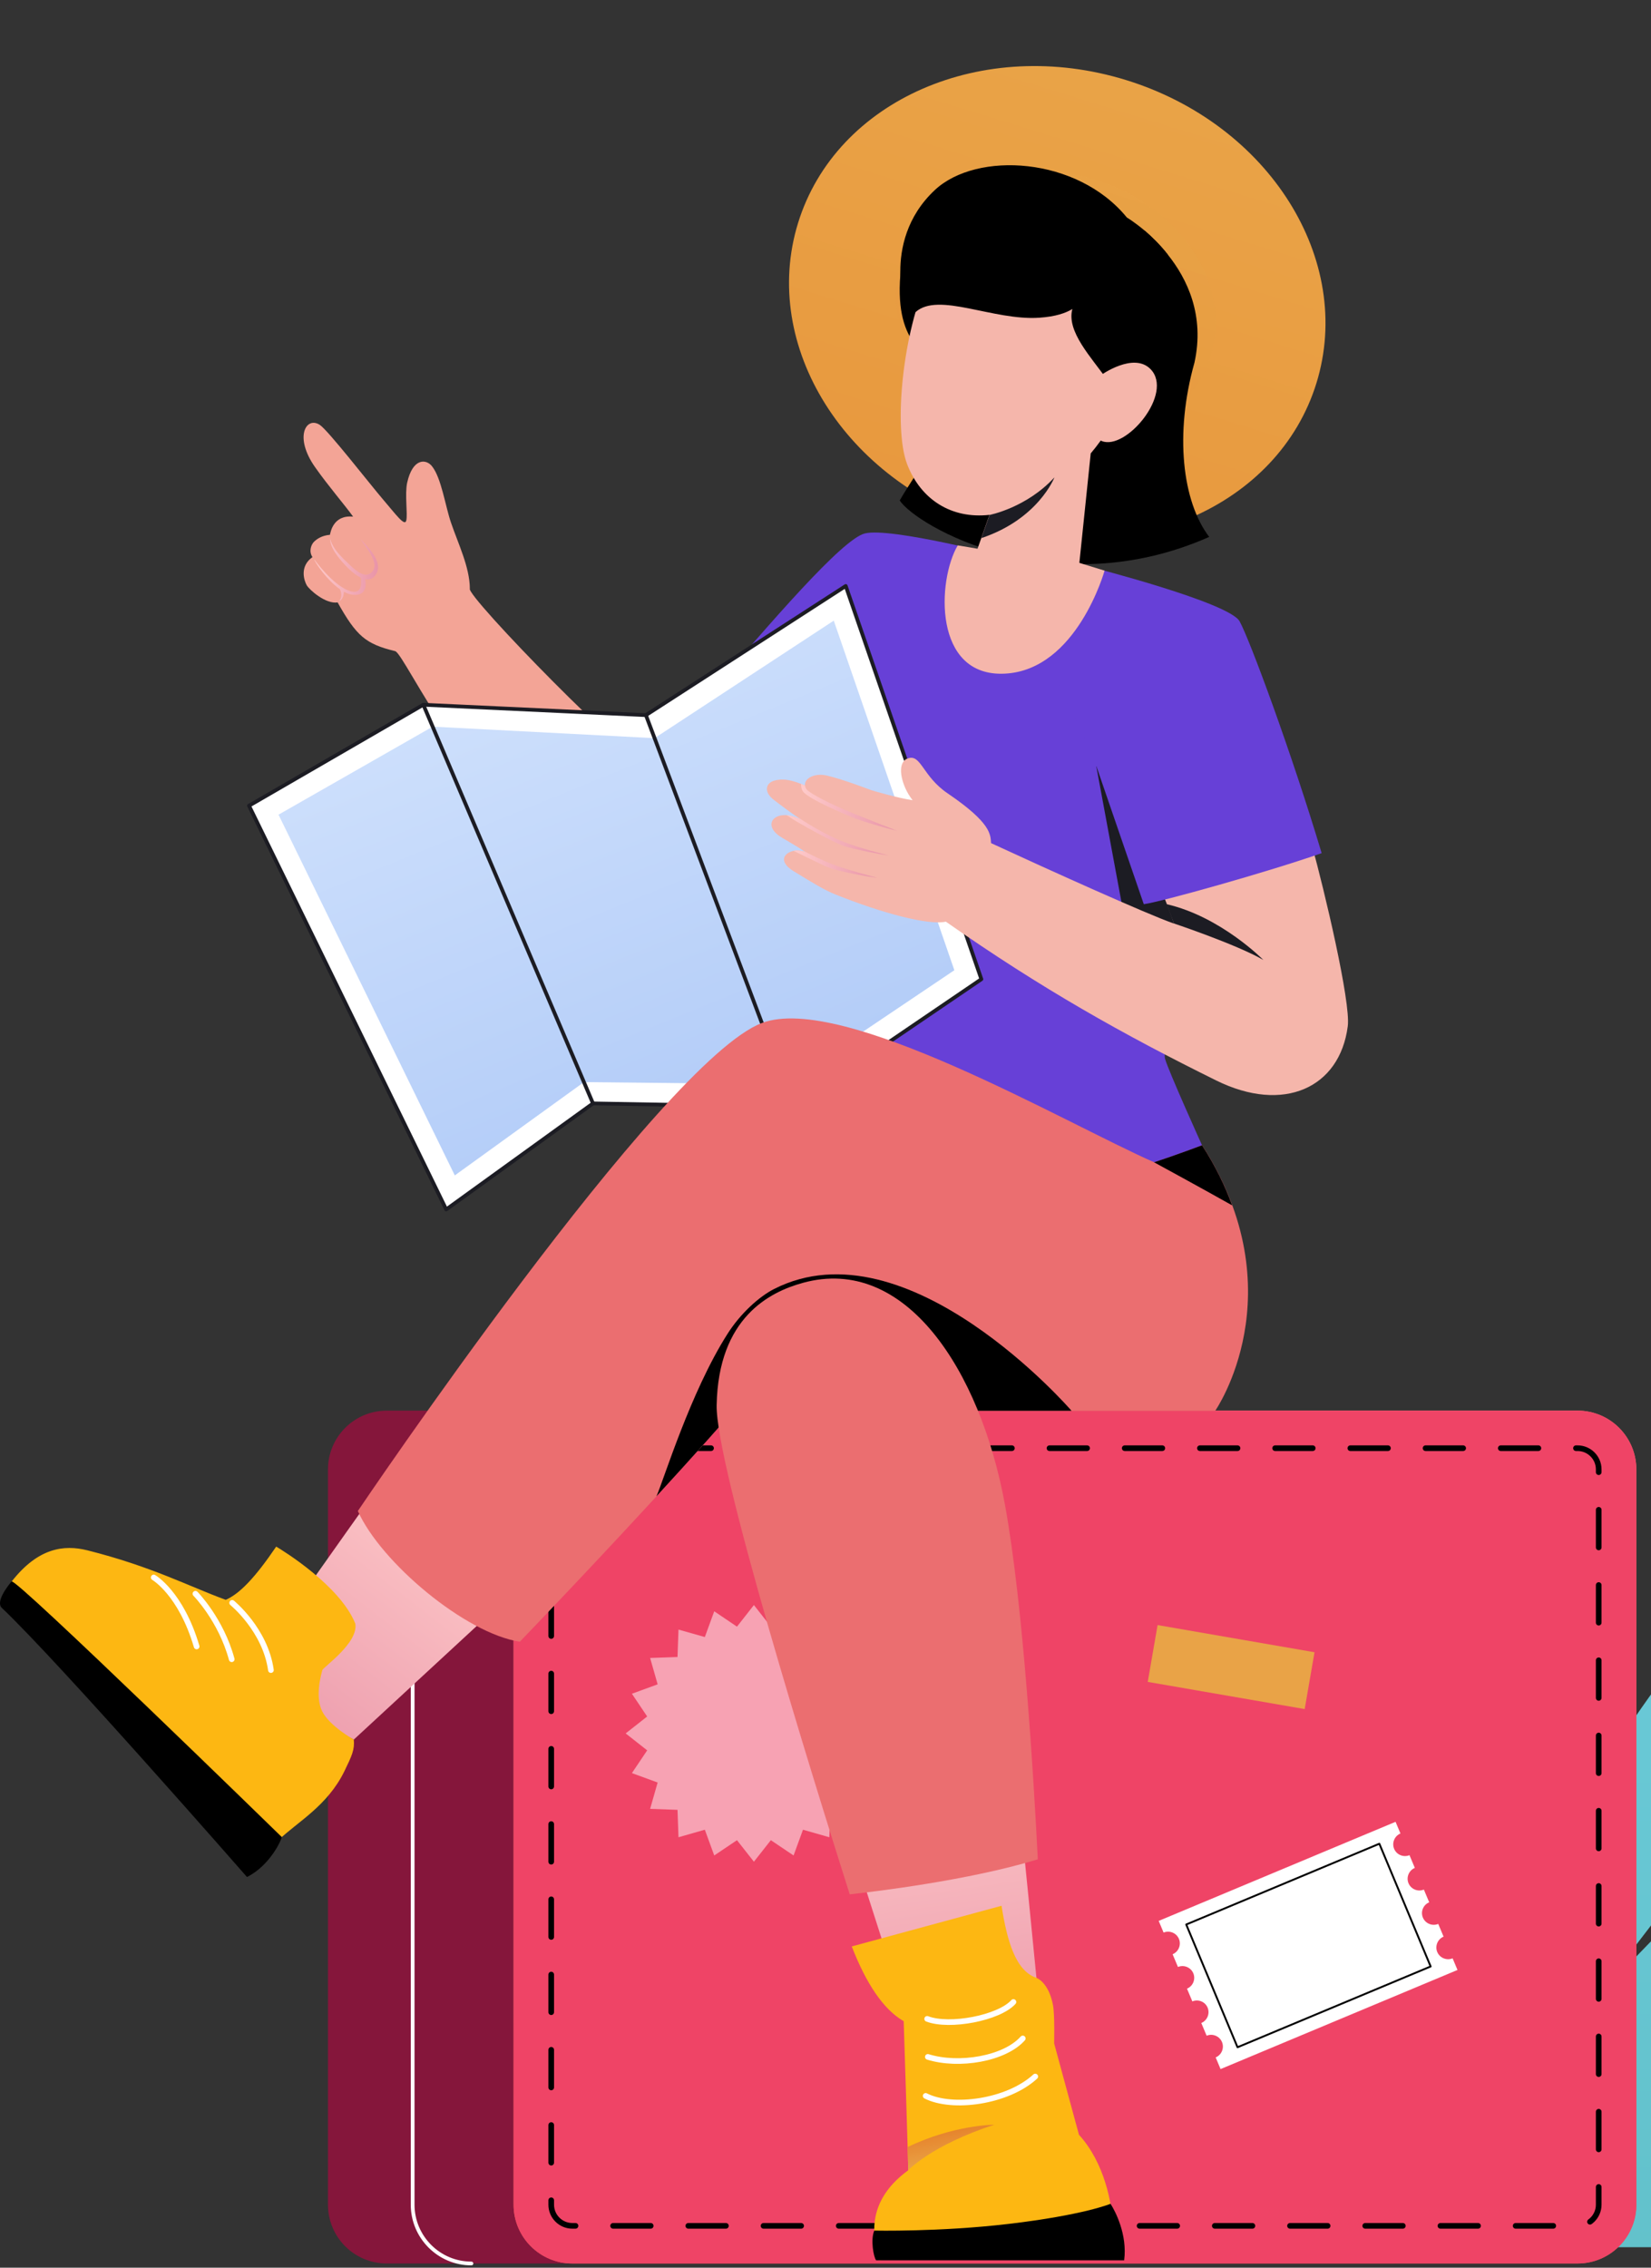 <svg width="252" height="346" viewBox="0 0 252 346" fill="none" xmlns="http://www.w3.org/2000/svg">
<rect x="0" y="0" width="252" height="346" fill="#333333" stroke="none"/>
<path d="M216.055 324.458C216.055 324.458 252.726 241.523 272.084 241.156C298.427 240.662 235.712 314.13 235.712 314.13C235.712 314.13 283.458 256.274 301.265 268.142C318.428 279.584 254.771 315.589 254.771 315.589C254.771 315.589 305.825 290.751 312.569 305.755C317.555 316.853 279.563 321.816 256.242 324.446C256.242 324.446 306.423 319.3 303.114 331.397C301.265 338.164 263.204 335.544 263.204 335.544C263.204 335.544 286.525 337.497 288.938 342.874H216.044V324.446L216.055 324.458Z" fill="url(#paint0_linear_1271_23129)"/>
<path d="M212.46 215.231H59.032C54.077 215.231 50.06 219.248 50.06 224.203V336.387C50.06 341.342 54.077 345.36 59.032 345.36H212.46C217.415 345.36 221.432 341.342 221.432 336.387V224.203C221.432 219.248 217.415 215.231 212.46 215.231Z" fill="#85163B"/>
<path d="M71.957 345.359C67.005 345.359 62.984 341.338 62.984 336.387V224.192C62.984 219.24 67.005 215.219 71.957 215.219" stroke="white" stroke-width="0.574" stroke-miterlimit="10" stroke-linecap="round"/>
<path d="M240.79 215.231H87.363C82.407 215.231 78.39 219.248 78.39 224.203V336.387C78.39 341.342 82.407 345.36 87.363 345.36H240.79C245.745 345.36 249.762 341.342 249.762 336.387V224.203C249.762 219.248 245.745 215.231 240.79 215.231Z" fill="url(#paint1_linear_1271_23129)"/>
<path d="M240.79 215.231H87.363C82.407 215.231 78.39 219.248 78.39 224.203V336.387C78.39 341.342 82.407 345.36 87.363 345.36H240.79C245.745 345.36 249.762 341.342 249.762 336.387V224.203C249.762 219.248 245.745 215.231 240.79 215.231Z" fill="#EF4466"/>
<path d="M87.363 339.615C85.582 339.615 84.135 338.168 84.135 336.387V224.192C84.135 222.411 85.582 220.963 87.363 220.963H240.79C242.57 220.963 244.018 222.411 244.018 224.192V336.387C244.018 338.168 242.57 339.615 240.79 339.615H87.363Z" stroke="black" stroke-width="0.862" stroke-linecap="round" stroke-linejoin="round" stroke-dasharray="5.74 5.74"/>
<path d="M70.659 224.433L68.821 223.905C67.89 223.64 67.419 222.618 67.821 221.733L70.487 215.863C70.808 215.15 71.601 214.783 72.348 215.001C73.094 215.219 73.577 215.943 73.473 216.713L72.646 223.112C72.52 224.065 71.578 224.686 70.647 224.421L70.659 224.433Z" fill="white"/>
<path d="M222.454 300.578L186.3 315.697L185.554 313.916C186.461 313.537 186.898 312.48 186.519 311.572C186.14 310.665 185.083 310.228 184.175 310.607L183.359 308.666C184.267 308.287 184.704 307.23 184.324 306.322C183.945 305.414 182.9 304.989 181.992 305.368L181.177 303.427C182.084 303.048 182.521 301.991 182.142 301.083C181.763 300.176 180.706 299.739 179.798 300.118L178.982 298.177C179.89 297.798 180.327 296.741 179.947 295.833C179.568 294.926 178.511 294.489 177.604 294.868L176.857 293.087L213.011 277.969L213.758 279.749C212.85 280.129 212.414 281.185 212.793 282.093C213.172 283.001 214.229 283.437 215.136 283.058L215.952 285C215.044 285.379 214.608 286.436 214.987 287.343C215.366 288.251 216.423 288.687 217.331 288.308L218.146 290.25C217.239 290.629 216.802 291.663 217.181 292.582C217.56 293.49 218.617 293.926 219.525 293.547L220.34 295.488C219.433 295.868 218.996 296.925 219.375 297.832C219.755 298.74 220.811 299.176 221.719 298.797L222.466 300.578H222.454Z" fill="white"/>
<path d="M218.366 300.041L210.535 281.313L181.059 293.637L188.889 312.366L218.366 300.041Z" stroke="black" stroke-width="0.287" stroke-linecap="round" stroke-linejoin="round"/>
<path opacity="0.5" d="M134.66 264.481L131.363 267.066L133.707 270.536L129.778 271.972L130.915 275.993L126.733 276.142L126.584 280.324L122.563 279.175L121.127 283.104L117.658 280.772L115.073 284.057L112.488 280.772L109.018 283.104L107.582 279.175L103.561 280.324L103.412 276.142L99.23 275.993L100.379 271.972L96.45 270.536L98.782 267.066L95.497 264.481L98.782 261.896L96.45 258.427L100.379 256.991L99.23 252.97L103.412 252.821L103.561 248.639L107.582 249.776L109.018 245.847L112.488 248.191L115.073 244.894L117.658 248.191L121.127 245.847L122.563 249.776L126.584 248.639L126.733 252.821L130.915 252.97L129.778 256.991L133.707 258.427L131.363 261.896L134.66 264.481Z" fill="white"/>
<path d="M200.641 252.096L176.688 247.95L175.187 256.621L199.14 260.767L200.641 252.096Z" fill="url(#paint2_linear_1271_23129)"/>
<path d="M113.843 100.313C109.57 106.011 99.196 116.948 99.196 116.948C97.3 117.741 70.969 90.778 71.716 89.801C71.681 86.492 69.946 83 68.832 79.726C67.959 77.175 67.373 72.924 65.925 71.121C65.018 69.995 62.984 69.88 62.146 73.66C61.767 75.394 62.249 78.485 62.008 79.427C61.767 80.369 60.457 78.531 58.458 76.199C56.459 73.867 50.06 65.629 48.808 64.825C46.74 63.481 44.833 66.652 48.084 71.27C50.141 74.2 52.633 77.06 53.897 78.83C50.795 78.519 50.439 81.323 50.359 81.598C49.095 81.713 48.371 82.242 47.958 82.632C47.498 83.057 47.096 84.126 47.693 84.999C45.672 86.435 46.43 88.606 46.809 89.284C47.188 89.962 49.704 92.213 51.531 91.915C54.426 97.073 55.816 98.256 60.308 99.348C61.813 99.715 71.463 122.221 92.579 139.235C94.302 140.625 98.116 144.141 101.987 142.797C111.718 139.408 133.914 117.798 133.914 117.798C126.929 111.215 118.301 103.84 113.855 100.336L113.843 100.313Z" fill="#F3A496"/>
<path style="mix-blend-mode:multiply" d="M54.977 82.196C55.655 83.241 56.942 84.712 57.137 86.067C57.275 87.01 56.482 87.871 55.551 87.653C54.414 87.377 53.242 85.987 52.461 85.309C51.554 84.379 50.635 83.368 50.359 82.058C50.393 83.437 51.289 84.608 52.139 85.619C52.794 86.378 53.943 87.595 55.069 88.135C55.195 88.939 55.299 90.881 53.242 90.123C50.68 89.169 47.923 85.298 47.923 85.298C48.164 85.941 49.922 88.537 51.887 89.904C52.059 90.295 52.323 91.145 51.691 91.766C51.691 91.766 52.461 91.582 52.484 90.284C52.967 90.548 53.438 90.72 53.909 90.755C55.988 90.927 55.896 89.181 55.747 88.377C56.39 88.503 56.987 88.319 57.424 87.572C58.504 85.7 56.206 83.528 54.989 82.219L54.977 82.196Z" fill="url(#paint3_linear_1271_23129)"/>
<path d="M153.387 84.953C153.387 84.953 135.97 80.415 132.007 81.392C128.572 82.242 117.876 94.661 107.445 106.827C110.213 110.112 120.507 121.072 126.55 126.771L153.387 84.953Z" fill="#6740D7"/>
<path d="M119.703 177.859C150.503 189.164 183.474 174.746 183.474 174.746C183.474 174.746 178.339 163.407 177.811 161.5C177.42 160.156 179.637 123.979 179.637 123.979C179.637 123.979 171.837 102.025 165.484 96.889C159.154 91.766 144.069 90.858 144.069 90.858C144.069 90.858 125.78 107.746 123.678 113.49C121.552 119.2 121.839 126.851 120.576 142.9C118.898 164.211 119.714 177.859 119.714 177.859H119.703Z" fill="#6740D7"/>
<path d="M167.322 116.856L172.434 144.44L184.118 143.854L183.474 132.044L167.322 116.856Z" fill="#1C1C23"/>
<path d="M129.088 89.41L98.587 109.113L64.616 107.528L38.009 122.933L68.108 184.534L90.511 168.358L121.116 168.898L149.791 149.403L129.088 89.41Z" fill="white" stroke="#1C1C23" stroke-width="0.574" stroke-linecap="round" stroke-linejoin="round"/>
<path opacity="0.3" d="M42.512 124.301L66.04 110.871L99.908 112.629L127.262 94.695L145.666 148.036L119.806 165.429L89.132 165.107L69.418 179.341L42.512 124.301Z" fill="url(#paint4_linear_1271_23129)"/>
<path d="M64.616 107.528L90.511 168.358" stroke="#1C1C23" stroke-width="0.574" stroke-linecap="round" stroke-linejoin="round"/>
<path d="M98.587 109.113L121.116 168.898" stroke="#1C1C23" stroke-width="0.574" stroke-linecap="round" stroke-linejoin="round"/>
<path d="M200.224 128.942C190.195 131.308 182.038 131.86 175.536 131.687C175.536 131.687 178.408 138.385 179.178 140.913C175.042 139.477 160.073 132.71 151.273 128.643C151.169 127.299 151.284 125.564 144.644 121.049C140.795 118.441 140.6 115.029 138.589 115.707C136.947 116.259 137.406 119.027 138.635 121.13C138.819 121.44 139.049 121.773 139.29 122.095C137.027 121.773 133.029 120.578 133.029 120.578C133.029 120.578 128.572 118.866 126.182 118.327C124.321 117.901 122.724 118.775 122.873 119.854C121.001 119.062 119.68 118.717 118.232 119.096C116.888 119.441 116.486 120.82 118.152 122.072C118.806 122.566 121.196 124.415 122.287 125.024C121.633 124.772 120.989 124.496 120.369 124.404C117.795 124.036 116.52 126.15 119.381 127.827C120.794 128.655 121.977 129.355 122.908 129.976C122.701 129.918 122.483 129.861 122.287 129.826C120.403 129.436 118.106 131.067 121.139 132.928C124.011 134.686 125.803 135.789 127.492 136.467C134.649 139.339 141.714 141.211 144.368 140.625C159.016 150.873 171.423 157.835 185.634 164.854C195.916 169.932 204.498 165.992 205.716 156.583C206.198 152.929 202.12 135.708 200.236 128.953L200.224 128.942Z" fill="#F5B6AB"/>
<path style="mix-blend-mode:multiply" d="M136.947 126.771C136.947 126.771 132.007 125.541 129.824 124.599C129.1 124.289 123.425 121.934 122.575 120.774C122.276 120.372 122.276 119.889 122.276 119.613C122.46 119.682 122.667 119.763 122.873 119.855C122.873 119.855 122.919 120.211 123.115 120.441C123.701 121.13 126.998 122.796 130.237 124.105C133.006 125.231 136.947 126.771 136.947 126.771Z" fill="url(#paint5_linear_1271_23129)"/>
<path style="mix-blend-mode:multiply" d="M135.694 130.539C134.971 130.424 130.352 129.677 128.526 128.976C127.319 128.517 123.93 126.725 121.667 125.392C121.001 124.99 120.461 124.645 120.082 124.37L120.357 124.404C120.943 124.484 121.552 124.726 122.161 124.955L122.276 125.013C122.276 125.013 125.596 127.23 128.801 128.471C131.237 129.413 135.005 130.366 135.694 130.539Z" fill="url(#paint6_linear_1271_23129)"/>
<path style="mix-blend-mode:multiply" d="M133.845 133.939C133.178 133.847 127.802 133.043 125.895 132.124C124.275 131.366 122 130.252 121.116 129.815C121.495 129.735 121.897 129.735 122.287 129.815C122.46 129.849 122.678 129.907 122.873 129.953H122.896C122.896 129.953 125.642 131.4 127.779 132.136C129.766 132.825 133.328 133.778 133.845 133.928V133.939Z" fill="url(#paint7_linear_1271_23129)"/>
<path d="M189.207 94.799C187.622 91.938 166.724 86.584 166.724 86.584L158.66 98.659L166.724 115.098L174.582 137.96C177.213 137.616 193.722 132.986 201.729 130.171C197.134 114.823 190.724 97.521 189.207 94.799Z" fill="#6740D7"/>
<path d="M200.935 58.45C206.737 39.662 193.728 18.963 171.879 12.216C150.03 5.469 127.615 15.23 121.813 34.018C116.012 52.805 129.021 73.505 150.87 80.251C172.719 86.998 195.134 77.237 200.935 58.45Z" fill="url(#paint8_linear_1271_23129)"/>
<path style="mix-blend-mode:multiply" opacity="0.5" d="M184.79 54.291C188.13 43.476 180.246 31.438 167.182 27.404C154.117 23.37 140.819 28.867 137.48 39.682C134.14 50.498 142.024 62.536 155.088 66.57C168.153 70.604 181.451 65.107 184.79 54.291Z" fill="url(#paint9_linear_1271_23129)"/>
<path d="M184.566 81.92C160.888 92.397 139.888 80.243 137.326 76.36C140.083 71.558 147.183 62.344 145 58.334C142.806 54.325 137.222 53.865 137.326 43.951C137.337 43.216 137.372 42.526 137.429 41.883C138.624 28.718 149.974 34.588 151.123 34.37L174.766 35.231C175.823 36.139 177.052 37.334 178.213 38.804C181.234 42.561 183.899 48.144 182.314 55.336C179.27 66.158 180.441 76.509 184.566 81.92Z" fill="black"/>
<path d="M166.472 69.191C174.605 59.61 173.939 48.328 173.939 48.328C174.019 29.303 147.803 29.372 141.737 42.193C137.774 50.58 136.338 65.308 138.463 70.834C140.542 76.233 145.218 79.209 151.031 78.554L149.205 83.724C149.205 83.724 146.781 83.299 146.183 83.218C143.047 88.526 142.392 103.346 153.386 102.783C164.381 102.22 168.597 87.067 168.597 87.067L164.748 85.883L166.483 69.18L166.472 69.191Z" fill="#F5B6AB"/>
<path d="M177.765 50.821C175.122 62.011 171.01 62.872 171.01 62.872C171.01 62.872 170.642 60.299 168.965 57.921C166.587 54.52 162.749 50.58 163.68 47.145C162.681 47.765 161.13 48.305 158.648 48.477C151.594 48.96 143.231 44.48 139.75 47.616C139.75 47.616 138.337 47.604 137.866 45.398C137.866 45.398 137.475 43.997 137.429 41.883C137.418 41.722 137.418 41.561 137.418 41.389C137.418 38.011 138.325 33.072 142.691 28.993C149.09 23.019 164.427 23.904 171.998 33.186C171.998 33.186 173.181 33.887 174.766 35.231C175.823 36.139 177.052 37.334 178.213 38.804C179.051 41.688 178.982 45.686 177.765 50.821Z" fill="black"/>
<path d="M168.068 57.22C168.068 57.22 173.02 53.682 175.605 56.313C179.224 60 171.871 68.789 168.172 67.296C163.749 65.503 168.068 57.22 168.068 57.22Z" fill="#F5B6AB"/>
<path d="M179.178 140.901C179.178 140.901 188.69 144.084 192.826 146.462C192.826 146.462 186.347 139.867 178.075 137.96L179.178 140.901Z" fill="#1C1C23"/>
<path d="M151.043 78.566C151.043 78.566 156.672 77.486 160.946 72.833C160.946 72.833 158.499 79.197 149.791 82.104L151.043 78.566Z" fill="#1C1C23"/>
<path d="M73.876 247.065L54.001 265.424C54.001 265.424 42.868 259.863 40.376 251.477C50.554 237.001 57.872 226.731 57.872 226.731" fill="url(#paint10_linear_1271_23129)"/>
<path d="M3.28 247.353L38.112 280.795C39.364 281.955 41.294 281.944 42.512 280.761C45.35 278.015 49.968 275.568 52.565 270.249C53.702 267.905 54.15 266.963 54.001 265.424C54.001 265.424 50.347 263.39 49.198 261.15C48.015 258.829 49.072 255.337 49.198 254.831C49.325 254.36 54.747 250.673 54.23 247.732C51.933 241.965 43.167 236.565 42.156 235.979C38.974 240.666 36.619 243.148 34.459 244.101C28.864 242.056 23.097 238.989 13.32 236.542C9.759 235.657 5.807 236.151 1.775 241.31C0.947 242.849 1.993 246.181 3.28 247.364V247.353Z" fill="#FDB712"/>
<path d="M1.774 241.298C2.349 240.643 43.006 280.29 43.006 280.29C43.029 280.531 41.34 284.563 37.699 286.39C37.699 286.39 8.92 253.499 0.281 245.331C-0.661 244.446 1.005 242.194 1.763 241.298H1.774Z" fill="black"/>
<path d="M35.435 244.561C35.435 244.561 40.49 248.662 41.352 254.82" stroke="white" stroke-width="0.862" stroke-miterlimit="10" stroke-linecap="round"/>
<path d="M35.367 253.166C33.735 247.123 29.829 243.171 29.829 243.171" stroke="white" stroke-width="0.862" stroke-miterlimit="10" stroke-linecap="round"/>
<path d="M23.465 240.689C23.465 240.689 27.612 243.079 30.013 251.213" stroke="white" stroke-width="0.862" stroke-miterlimit="10" stroke-linecap="round"/>
<path d="M183.474 174.746C183.474 174.746 179.626 176.194 176.168 177.342C162.497 171.311 128.618 151.482 116.325 156.077C100.999 161.799 54.621 230.545 54.621 230.545C58.125 238.392 71.026 249.225 79.344 250.489C79.344 250.489 117.164 211.256 124.114 200.112C124.114 200.112 140.749 213.255 149.101 215.254H185.485C185.485 215.254 197.984 197.298 183.486 174.746H183.474Z" fill="#EB6E70"/>
<path d="M188.07 183.914C183.509 181.34 176.156 177.342 176.156 177.342C179.626 176.193 183.474 174.746 183.474 174.746C185.508 177.905 187.001 180.973 188.07 183.914Z" fill="black"/>
<path d="M149.09 215.254H163.554C163.554 215.254 138.543 186.326 118.163 196.666C115.911 197.803 113.028 200.376 111.017 203.559C105.365 212.451 101.321 225.789 100.195 228.305C105.342 222.698 110.638 216.828 115.015 211.704L114.992 211.635L131.444 200.951L149.078 215.265L149.09 215.254Z" fill="black"/>
<path d="M129.72 280.657L138.44 307.896C138.44 307.896 151.571 308.585 158.235 302.175C156.419 283.552 155.041 270.306 155.041 270.306" fill="url(#paint11_linear_1271_23129)"/>
<path d="M164.703 325.737C168.632 330.046 169.734 336.318 169.815 339.236L134.293 344.877C133.638 342.591 131.375 336.422 138.624 331.137C138.67 331.114 137.935 308.39 137.935 308.39C134.833 306.598 132.213 302.657 130.008 296.982L152.87 290.778C153.72 296.166 155.018 300.704 158.189 301.773C158.189 301.773 160.061 302.405 160.728 305.966C161.003 307.413 160.9 311.779 160.9 311.779L164.691 325.737H164.703Z" fill="#FDB712"/>
<path d="M171.573 344.877H133.73C133.328 344.371 132.857 341.718 133.443 340.339C133.443 340.339 143.392 340.557 153.88 339.328C165.426 337.972 169.505 336.249 169.505 336.249C170.228 337.375 172.101 340.948 171.584 344.877H171.573Z" fill="black"/>
<path style="mix-blend-mode:multiply" d="M151.755 324.186C142.128 327.334 138.624 331.137 138.624 331.137C138.624 331.137 138.612 330.31 138.532 327.598C145.551 324.198 151.755 324.186 151.755 324.186Z" fill="url(#paint12_linear_1271_23129)"/>
<path d="M141.519 308.034C144.908 309.344 152.456 307.919 154.685 305.461" stroke="white" stroke-width="0.862" stroke-miterlimit="10" stroke-linecap="round"/>
<path d="M141.622 313.836C146.367 315.318 153.364 314.123 156.109 311.021" stroke="white" stroke-width="0.862" stroke-miterlimit="10" stroke-linecap="round"/>
<path d="M141.289 319.786C145.333 321.854 153.777 320.728 158.016 316.834" stroke="white" stroke-width="0.862" stroke-miterlimit="10" stroke-linecap="round"/>
<path d="M158.407 283.69C147.929 286.918 133.052 288.676 129.697 289.032C123.838 270.582 109.202 223.514 109.386 214.381C109.65 201.031 117.462 197.137 122.54 195.735C138.176 191.427 149.618 209.027 153.386 229.557C156.19 244.86 157.775 271.237 158.407 283.69Z" fill="#EB6E70"/>
<defs>
<linearGradient id="paint0_linear_1271_23129" x1="264.536" y1="548.171" x2="264.536" y2="242.592" gradientUnits="userSpaceOnUse">
<stop stop-color="#53B0B1"/>
<stop offset="1" stop-color="#6ACAD8"/>
</linearGradient>
<linearGradient id="paint1_linear_1271_23129" x1="164.071" y1="216.15" x2="164.071" y2="333.825" gradientUnits="userSpaceOnUse">
<stop stop-color="#E4816F"/>
<stop offset="1" stop-color="#E25E52"/>
</linearGradient>
<linearGradient id="paint2_linear_1271_23129" x1="246.636" y1="260.245" x2="222.76" y2="252.237" gradientUnits="userSpaceOnUse">
<stop stop-color="#E6832C"/>
<stop offset="1" stop-color="#E9A347"/>
</linearGradient>
<linearGradient id="paint3_linear_1271_23129" x1="47.923" y1="86.895" x2="57.7" y2="86.895" gradientUnits="userSpaceOnUse">
<stop stop-color="#FFCBCA"/>
<stop offset="1" stop-color="#E994A8"/>
</linearGradient>
<linearGradient id="paint4_linear_1271_23129" x1="67.534" y1="66.905" x2="110.202" y2="171.621" gradientUnits="userSpaceOnUse">
<stop stop-color="#8AB9FD"/>
<stop offset="1" stop-color="#0056E9"/>
</linearGradient>
<linearGradient id="paint5_linear_1271_23129" x1="122.276" y1="123.186" x2="136.947" y2="123.186" gradientUnits="userSpaceOnUse">
<stop stop-color="#FFCBCA"/>
<stop offset="1" stop-color="#E994A8"/>
</linearGradient>
<linearGradient id="paint6_linear_1271_23129" x1="120.082" y1="127.448" x2="135.694" y2="127.448" gradientUnits="userSpaceOnUse">
<stop stop-color="#FFCBCA"/>
<stop offset="1" stop-color="#E994A8"/>
</linearGradient>
<linearGradient id="paint7_linear_1271_23129" x1="121.116" y1="131.848" x2="133.845" y2="131.848" gradientUnits="userSpaceOnUse">
<stop stop-color="#FFCBCA"/>
<stop offset="1" stop-color="#E994A8"/>
</linearGradient>
<linearGradient id="paint8_linear_1271_23129" x1="106.164" y1="218.273" x2="169.546" y2="13.013" gradientUnits="userSpaceOnUse">
<stop stop-color="#E6832C"/>
<stop offset="1" stop-color="#E9A347"/>
</linearGradient>
<linearGradient id="paint9_linear_1271_23129" x1="128.358" y1="146.382" x2="164.907" y2="28.02" gradientUnits="userSpaceOnUse">
<stop stop-color="#E6832C"/>
<stop offset="1" stop-color="#E9A347"/>
</linearGradient>
<linearGradient id="paint10_linear_1271_23129" x1="72.128" y1="228.743" x2="39.544" y2="271.116" gradientUnits="userSpaceOnUse">
<stop stop-color="#FFCBCA"/>
<stop offset="1" stop-color="#E994A8"/>
</linearGradient>
<linearGradient id="paint11_linear_1271_23129" x1="140.883" y1="264.665" x2="148.763" y2="320.6" gradientUnits="userSpaceOnUse">
<stop stop-color="#FFCBCA"/>
<stop offset="1" stop-color="#E994A8"/>
</linearGradient>
<linearGradient id="paint12_linear_1271_23129" x1="144.743" y1="324.995" x2="145.633" y2="330.041" gradientUnits="userSpaceOnUse">
<stop stop-color="#E6832C"/>
<stop offset="1" stop-color="#E9A347"/>
</linearGradient>
</defs>
</svg>
